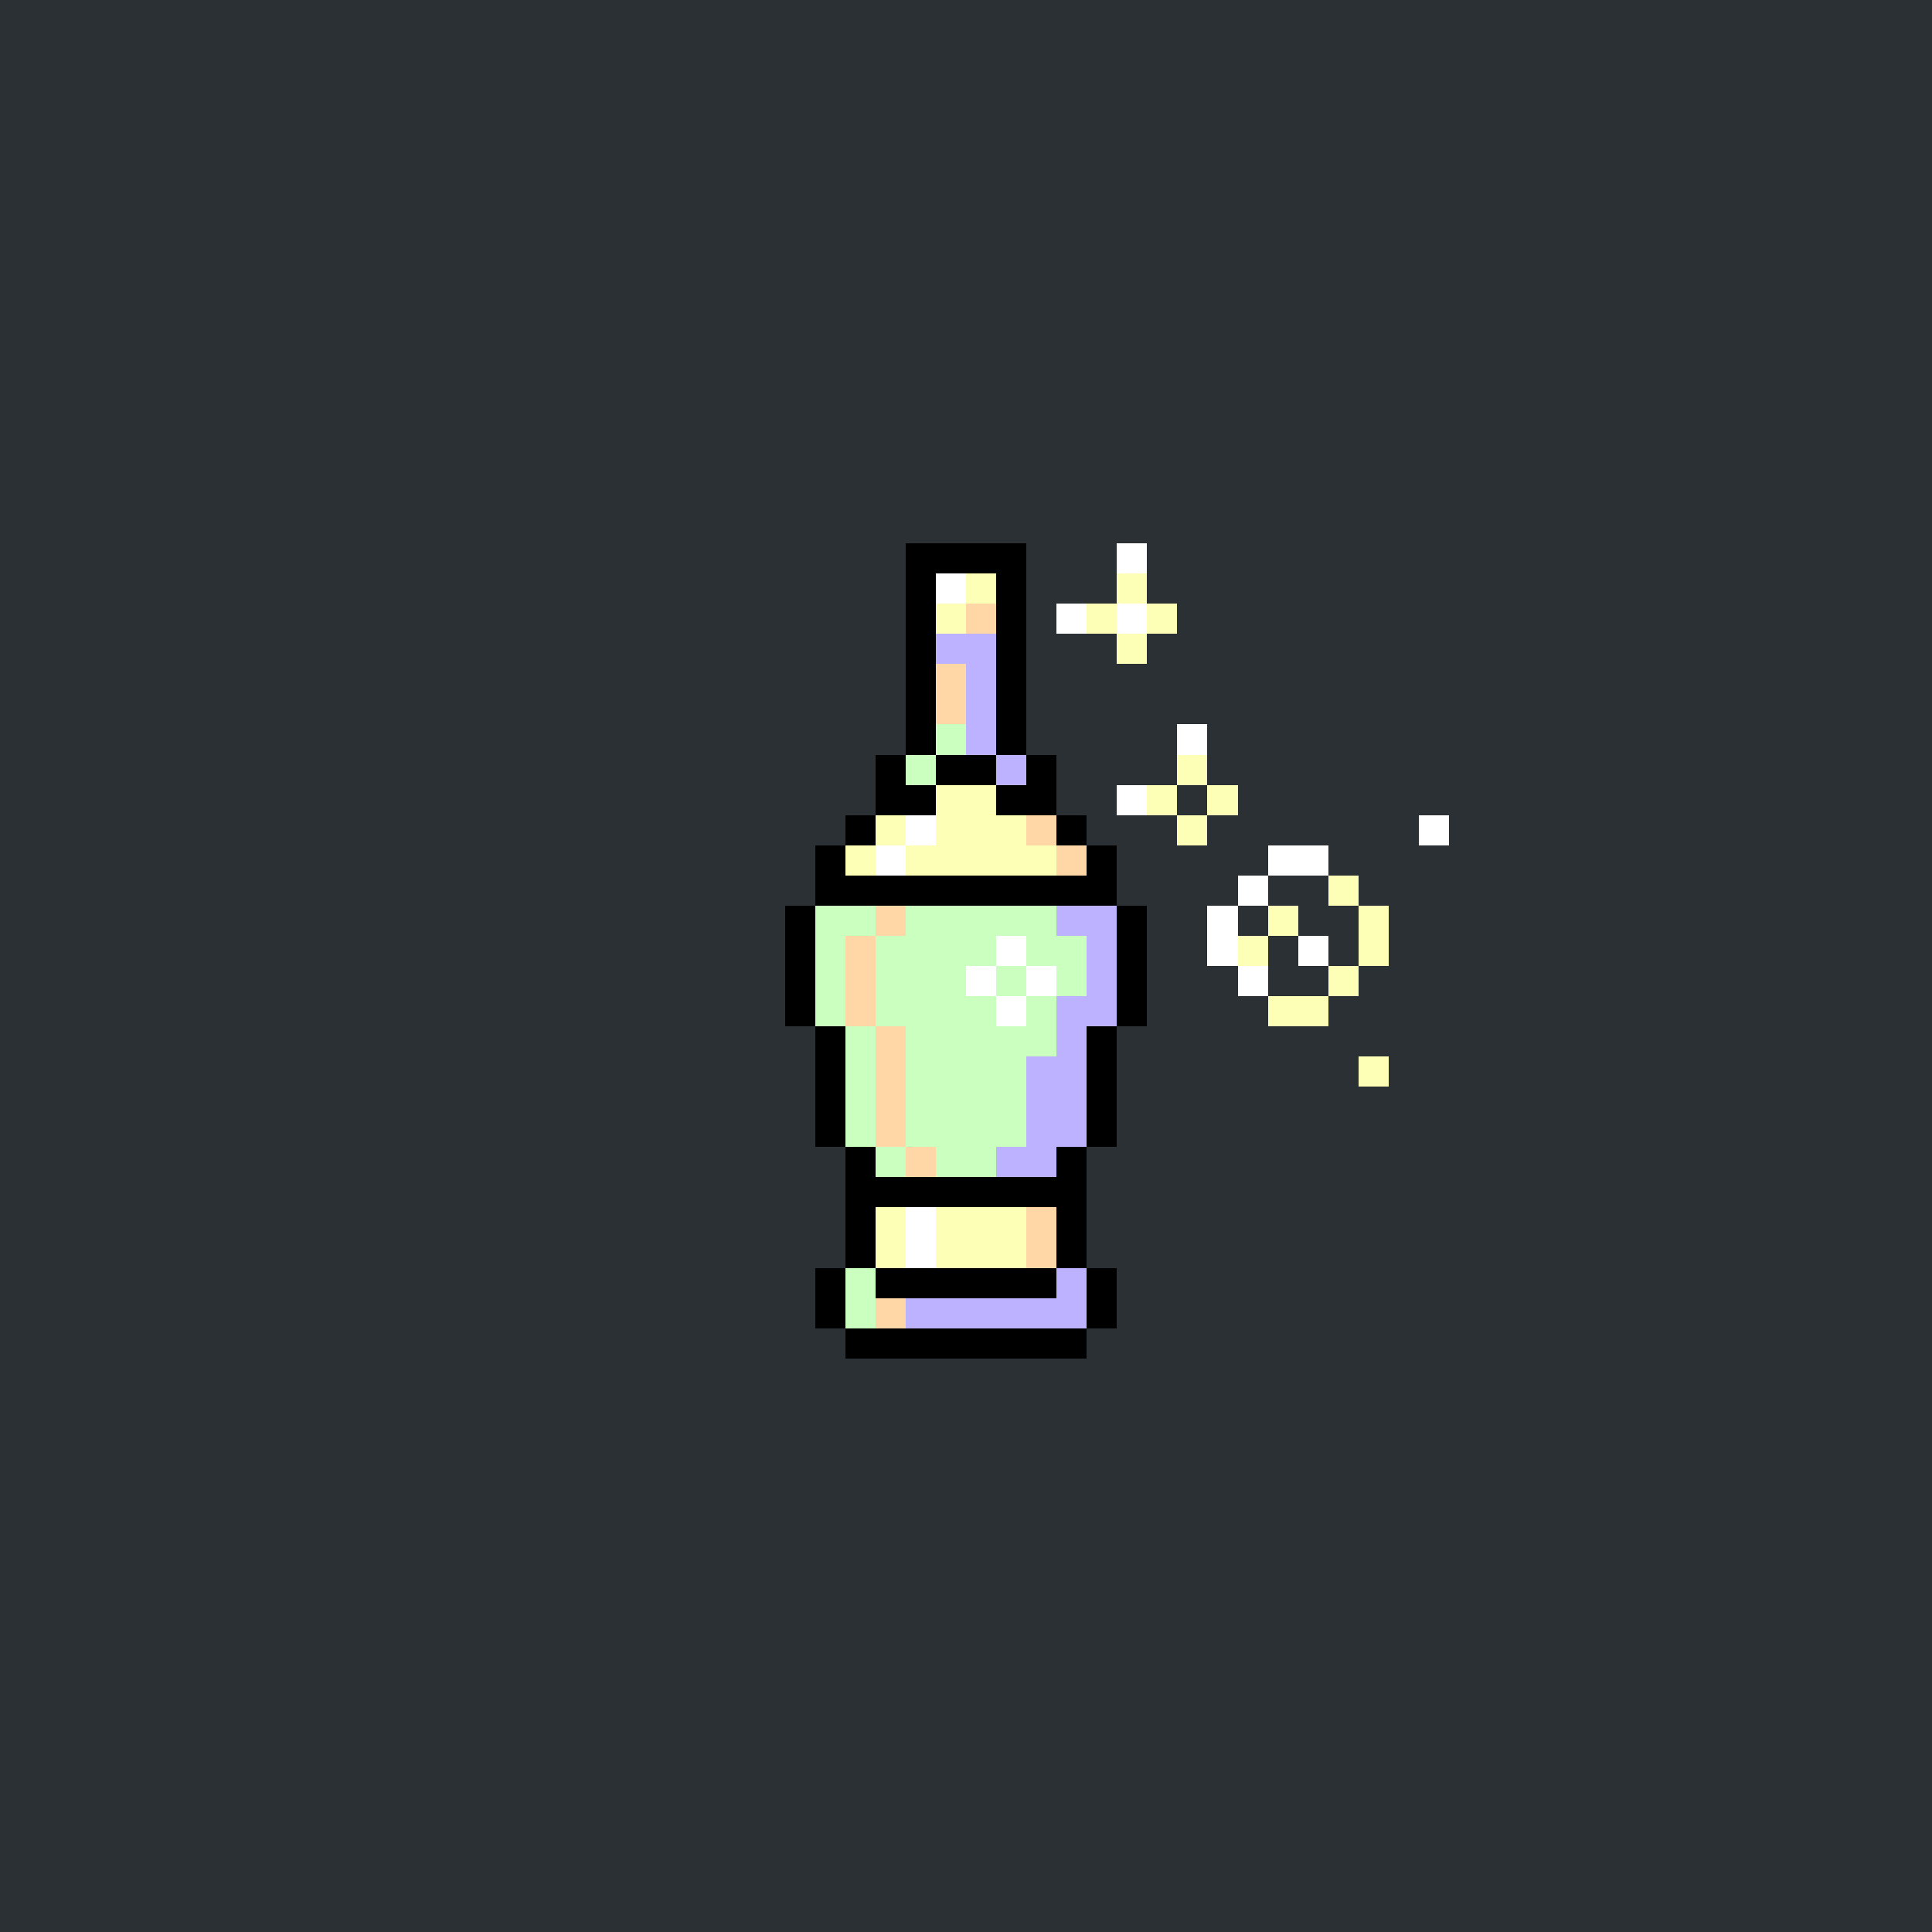 <svg version="1.0" xmlns="http://www.w3.org/2000/svg" width="512" height="512" viewBox="0 0 64 64" shape-rendering="crispEdges" preserveAspectRatio="xMidYMid meet"> <rect width="64" height="64" fill="#2a3034" /><rect width="4" height="1" x="30" y="18" fill="#000000"/><rect width="1" height="1" x="30" y="19" fill="#000000"/><rect width="1" height="1" x="31" y="19" fill="#ffffff"/><rect width="1" height="1" x="32" y="19" fill="#fdffb6"/><rect width="1" height="1" x="33" y="19" fill="#000000"/><rect width="1" height="1" x="30" y="20" fill="#000000"/><rect width="1" height="1" x="31" y="20" fill="#fdffb6"/><rect width="1" height="1" x="32" y="20" fill="#ffd6a5"/><rect width="1" height="1" x="33" y="20" fill="#000000"/><rect width="1" height="1" x="30" y="21" fill="#000000"/><rect width="2" height="1" x="31" y="21" fill="#bdb2ff"/><rect width="1" height="1" x="33" y="21" fill="#000000"/><rect width="1" height="1" x="30" y="22" fill="#000000"/><rect width="1" height="1" x="31" y="22" fill="#ffd6a5"/><rect width="1" height="1" x="32" y="22" fill="#bdb2ff"/><rect width="1" height="1" x="33" y="22" fill="#000000"/><rect width="1" height="1" x="30" y="23" fill="#000000"/><rect width="1" height="1" x="31" y="23" fill="#ffd6a5"/><rect width="1" height="1" x="32" y="23" fill="#bdb2ff"/><rect width="1" height="1" x="33" y="23" fill="#000000"/><rect width="1" height="1" x="30" y="24" fill="#000000"/><rect width="1" height="1" x="31" y="24" fill="#caffbf"/><rect width="1" height="1" x="32" y="24" fill="#bdb2ff"/><rect width="1" height="1" x="33" y="24" fill="#000000"/><rect width="1" height="1" x="29" y="25" fill="#000000"/><rect width="1" height="1" x="30" y="25" fill="#caffbf"/><rect width="2" height="1" x="31" y="25" fill="#000000"/><rect width="1" height="1" x="33" y="25" fill="#bdb2ff"/><rect width="1" height="1" x="34" y="25" fill="#000000"/><rect width="2" height="1" x="29" y="26" fill="#000000"/><rect width="2" height="1" x="31" y="26" fill="#fdffb6"/><rect width="2" height="1" x="33" y="26" fill="#000000"/><rect width="1" height="1" x="28" y="27" fill="#000000"/><rect width="1" height="1" x="29" y="27" fill="#fdffb6"/><rect width="1" height="1" x="30" y="27" fill="#ffffff"/><rect width="3" height="1" x="31" y="27" fill="#fdffb6"/><rect width="1" height="1" x="34" y="27" fill="#ffd6a5"/><rect width="1" height="1" x="35" y="27" fill="#000000"/><rect width="1" height="1" x="27" y="28" fill="#000000"/><rect width="1" height="1" x="28" y="28" fill="#fdffb6"/><rect width="1" height="1" x="29" y="28" fill="#ffffff"/><rect width="5" height="1" x="30" y="28" fill="#fdffb6"/><rect width="1" height="1" x="35" y="28" fill="#ffd6a5"/><rect width="1" height="1" x="36" y="28" fill="#000000"/><rect width="10" height="1" x="27" y="29" fill="#000000"/><rect width="1" height="1" x="26" y="30" fill="#000000"/><rect width="2" height="1" x="27" y="30" fill="#caffbf"/><rect width="1" height="1" x="29" y="30" fill="#ffd6a5"/><rect width="5" height="1" x="30" y="30" fill="#caffbf"/><rect width="2" height="1" x="35" y="30" fill="#bdb2ff"/><rect width="1" height="1" x="37" y="30" fill="#000000"/><rect width="1" height="1" x="26" y="31" fill="#000000"/><rect width="1" height="1" x="27" y="31" fill="#caffbf"/><rect width="1" height="1" x="28" y="31" fill="#ffd6a5"/><rect width="4" height="1" x="29" y="31" fill="#caffbf"/><rect width="1" height="1" x="33" y="31" fill="#ffffff"/><rect width="2" height="1" x="34" y="31" fill="#caffbf"/><rect width="1" height="1" x="36" y="31" fill="#bdb2ff"/><rect width="1" height="1" x="37" y="31" fill="#000000"/><rect width="1" height="1" x="26" y="32" fill="#000000"/><rect width="1" height="1" x="27" y="32" fill="#caffbf"/><rect width="1" height="1" x="28" y="32" fill="#ffd6a5"/><rect width="3" height="1" x="29" y="32" fill="#caffbf"/><rect width="1" height="1" x="32" y="32" fill="#ffffff"/><rect width="1" height="1" x="33" y="32" fill="#caffbf"/><rect width="1" height="1" x="34" y="32" fill="#ffffff"/><rect width="1" height="1" x="35" y="32" fill="#caffbf"/><rect width="1" height="1" x="36" y="32" fill="#bdb2ff"/><rect width="1" height="1" x="37" y="32" fill="#000000"/><rect width="1" height="1" x="26" y="33" fill="#000000"/><rect width="1" height="1" x="27" y="33" fill="#caffbf"/><rect width="1" height="1" x="28" y="33" fill="#ffd6a5"/><rect width="4" height="1" x="29" y="33" fill="#caffbf"/><rect width="1" height="1" x="33" y="33" fill="#ffffff"/><rect width="1" height="1" x="34" y="33" fill="#caffbf"/><rect width="2" height="1" x="35" y="33" fill="#bdb2ff"/><rect width="1" height="1" x="37" y="33" fill="#000000"/><rect width="1" height="1" x="27" y="34" fill="#000000"/><rect width="1" height="1" x="28" y="34" fill="#caffbf"/><rect width="1" height="1" x="29" y="34" fill="#ffd6a5"/><rect width="5" height="1" x="30" y="34" fill="#caffbf"/><rect width="1" height="1" x="35" y="34" fill="#bdb2ff"/><rect width="1" height="1" x="36" y="34" fill="#000000"/><rect width="1" height="1" x="27" y="35" fill="#000000"/><rect width="1" height="1" x="28" y="35" fill="#caffbf"/><rect width="1" height="1" x="29" y="35" fill="#ffd6a5"/><rect width="4" height="1" x="30" y="35" fill="#caffbf"/><rect width="2" height="1" x="34" y="35" fill="#bdb2ff"/><rect width="1" height="1" x="36" y="35" fill="#000000"/><rect width="1" height="1" x="27" y="36" fill="#000000"/><rect width="1" height="1" x="28" y="36" fill="#caffbf"/><rect width="1" height="1" x="29" y="36" fill="#ffd6a5"/><rect width="4" height="1" x="30" y="36" fill="#caffbf"/><rect width="2" height="1" x="34" y="36" fill="#bdb2ff"/><rect width="1" height="1" x="36" y="36" fill="#000000"/><rect width="1" height="1" x="27" y="37" fill="#000000"/><rect width="1" height="1" x="28" y="37" fill="#caffbf"/><rect width="1" height="1" x="29" y="37" fill="#ffd6a5"/><rect width="4" height="1" x="30" y="37" fill="#caffbf"/><rect width="2" height="1" x="34" y="37" fill="#bdb2ff"/><rect width="1" height="1" x="36" y="37" fill="#000000"/><rect width="1" height="1" x="28" y="38" fill="#000000"/><rect width="1" height="1" x="29" y="38" fill="#caffbf"/><rect width="1" height="1" x="30" y="38" fill="#ffd6a5"/><rect width="2" height="1" x="31" y="38" fill="#caffbf"/><rect width="2" height="1" x="33" y="38" fill="#bdb2ff"/><rect width="1" height="1" x="35" y="38" fill="#000000"/><rect width="8" height="1" x="28" y="39" fill="#000000"/><rect width="1" height="1" x="28" y="40" fill="#000000"/><rect width="1" height="1" x="29" y="40" fill="#fdffb6"/><rect width="1" height="1" x="30" y="40" fill="#ffffff"/><rect width="3" height="1" x="31" y="40" fill="#fdffb6"/><rect width="1" height="1" x="34" y="40" fill="#ffd6a5"/><rect width="1" height="1" x="35" y="40" fill="#000000"/><rect width="1" height="1" x="28" y="41" fill="#000000"/><rect width="1" height="1" x="29" y="41" fill="#fdffb6"/><rect width="1" height="1" x="30" y="41" fill="#ffffff"/><rect width="3" height="1" x="31" y="41" fill="#fdffb6"/><rect width="1" height="1" x="34" y="41" fill="#ffd6a5"/><rect width="1" height="1" x="35" y="41" fill="#000000"/><rect width="1" height="1" x="27" y="42" fill="#000000"/><rect width="1" height="1" x="28" y="42" fill="#caffbf"/><rect width="6" height="1" x="29" y="42" fill="#000000"/><rect width="1" height="1" x="35" y="42" fill="#bdb2ff"/><rect width="1" height="1" x="36" y="42" fill="#000000"/><rect width="1" height="1" x="27" y="43" fill="#000000"/><rect width="1" height="1" x="28" y="43" fill="#caffbf"/><rect width="1" height="1" x="29" y="43" fill="#ffd6a5"/><rect width="6" height="1" x="30" y="43" fill="#bdb2ff"/><rect width="1" height="1" x="36" y="43" fill="#000000"/><rect width="8" height="1" x="28" y="44" fill="#000000"/><rect width="1" height="1" x="37" y="18" fill="#ffffff"/><rect width="1" height="1" x="37" y="19" fill="#fdffb6"/><rect width="1" height="1" x="35" y="20" fill="#ffffff"/><rect width="1" height="1" x="36" y="20" fill="#fdffb6"/><rect width="1" height="1" x="37" y="20" fill="#ffffff"/><rect width="1" height="1" x="38" y="20" fill="#fdffb6"/><rect width="1" height="1" x="37" y="21" fill="#fdffb6"/><rect width="1" height="1" x="39" y="24" fill="#ffffff"/><rect width="1" height="1" x="39" y="25" fill="#fdffb6"/><rect width="1" height="1" x="37" y="26" fill="#ffffff"/><rect width="1" height="1" x="38" y="26" fill="#fdffb6"/><rect width="1" height="1" x="40" y="26" fill="#fdffb6"/><rect width="1" height="1" x="39" y="27" fill="#fdffb6"/><rect width="1" height="1" x="47" y="27" fill="#ffffff"/><rect width="2" height="1" x="42" y="28" fill="#ffffff"/><rect width="1" height="1" x="41" y="29" fill="#ffffff"/><rect width="1" height="1" x="44" y="29" fill="#fdffb6"/><rect width="1" height="1" x="40" y="30" fill="#ffffff"/><rect width="1" height="1" x="42" y="30" fill="#fdffb6"/><rect width="1" height="1" x="45" y="30" fill="#fdffb6"/><rect width="1" height="1" x="40" y="31" fill="#ffffff"/><rect width="1" height="1" x="41" y="31" fill="#fdffb6"/><rect width="1" height="1" x="43" y="31" fill="#ffffff"/><rect width="1" height="1" x="45" y="31" fill="#fdffb6"/><rect width="1" height="1" x="41" y="32" fill="#ffffff"/><rect width="1" height="1" x="44" y="32" fill="#fdffb6"/><rect width="2" height="1" x="42" y="33" fill="#fdffb6"/><rect width="1" height="1" x="45" y="35" fill="#fdffb6"/></svg>